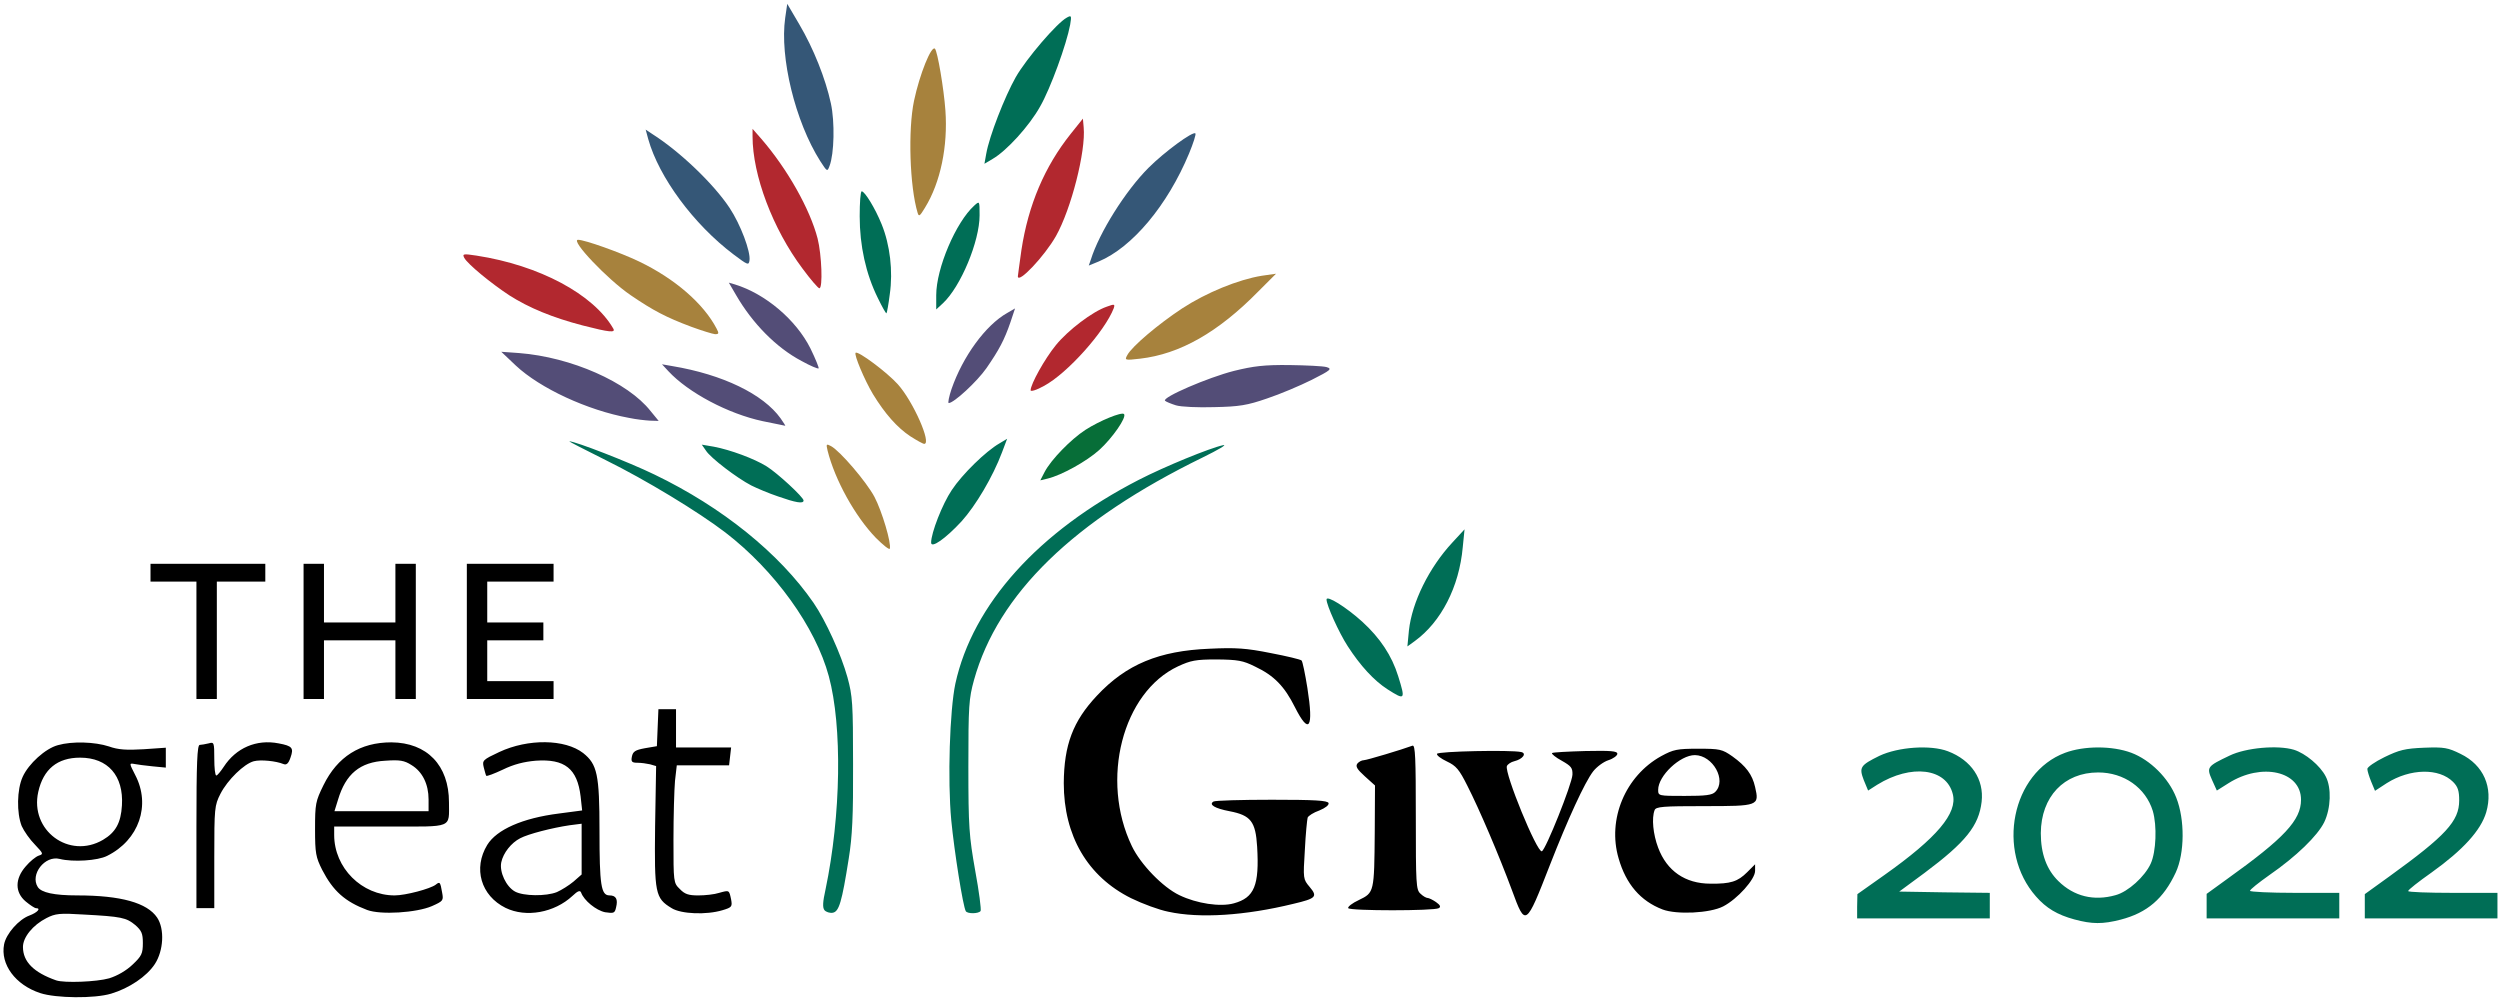 <svg class="img-fluid" xmlns="http://www.w3.org/2000/svg" style="transform:matrix(1,0,0,1,0,0);transform-origin:50% 50%;cursor:move;max-height:345.04px;transition:transform 200ms ease-in-out 0s" width="980" height="393" viewBox="0 0 9800 3930"><g style="transform:none"><path d="M158 3893c-98-32-157-113-142-191 8-42 58-98 99-113 32-12 47-29 26-29-5 0-23-12-40-26-43-36-43-89 0-138 16-19 39-38 51-42 19-6 18-8-15-43-20-20-43-53-52-73-20-51-19-143 4-193 23-51 89-111 138-124 56-16 145-13 200 5 36 13 69 15 136 11l87-6v78l-52-5c-29-3-61-7-70-9-22-4-22-4 2 43 62 118 15 255-110 317-37 19-134 25-186 12-58-15-117 61-86 110 14 22 64 33 155 33 171 0 274 29 313 87 30 45 25 130-9 182-32 49-101 95-171 116-66 20-217 18-278-2zm270-58c32-10 67-30 92-54 35-33 40-43 40-84 0-38-5-49-30-71-35-29-54-33-202-41-94-6-111-4-146 14-53 27-92 75-92 113 0 58 42 100 130 131 32 11 159 6 208-8zm-24-543c49-29 70-66 74-135 7-116-55-187-164-187-89 0-144 45-164 134-34 151 121 266 254 188zM4580 3574c-36-7-101-31-146-53-171-85-264-245-264-451 1-150 36-243 130-343 115-123 244-176 441-184 104-5 145-2 240 17 63 12 117 25 121 29 4 3 14 52 23 108 25 158 7 186-49 75-41-82-82-124-156-159-48-24-68-27-150-28-83 0-102 4-152 27-218 102-306 445-181 705 34 71 121 161 186 192 68 33 161 47 214 32 80-22 100-70 91-222-6-99-25-123-108-139-58-11-83-26-63-38 6-4 109-7 229-7 169 0 218 3 222 13 2 8-12 19-36 29-23 8-43 21-46 28-2 7-8 64-11 127-7 113-7 114 19 145 32 38 25 45-64 66-188 46-367 58-490 31zM5927 3490c-50-135-128-318-175-410-32-64-44-78-80-95-23-11-41-24-39-30 4-10 290-16 330-7 23 5 6 28-27 36-13 3-26 12-29 19-10 27 118 340 137 334 15-5 118-263 120-300 1-27-5-34-42-55-24-13-41-27-38-30s62-6 131-8c100-2 125 0 125 11 0 7-16 19-35 25s-46 26-60 44c-33 43-99 187-169 366-95 244-96 244-149 100zM1439 3567c-87-33-133-74-176-157-25-50-28-65-28-160 0-99 2-109 33-172 55-112 144-168 266-168 140 1 226 90 226 235 0 103 18 95-231 95h-219v33c0 129 108 237 237 237 43 0 140-26 161-42 16-13 18-11 25 30 6 32 5 34-40 54-60 26-201 35-254 15zm241-433c0-60-24-109-67-135-28-18-46-21-102-17-100 5-156 52-186 153l-14 45h369v-46zM1982 3559c-97-48-128-155-72-247 37-60 138-105 281-123l91-12-6-55c-13-109-62-148-176-140-46 4-86 14-129 35-34 16-63 27-65 24s-6-19-10-34c-6-26-3-29 61-59 113-53 258-51 329 4 55 44 64 83 64 305 0 212 6 253 39 253 26 0 34 15 26 47-5 23-9 24-43 19-35-7-83-46-94-77-4-10-13-7-34 13-71 66-182 86-262 47zm201-62c18-8 47-26 65-41l32-28v-199l-47 6c-68 10-162 34-194 51-35 18-66 57-74 94-8 38 19 96 54 115 33 18 122 19 164 2zM2633 3560c-65-39-68-58-65-321l4-236-24-7c-13-3-35-6-49-6-22 0-26-4-22-24s13-26 51-33l47-8 3-73 3-72h69v150h216l-4 35-4 35h-205l-7 61c-3 34-6 138-6 231 0 166 0 169 25 193 19 20 34 25 72 25 27 0 64-4 82-10 40-11 39-12 47 26 5 28 3 31-34 42-63 19-162 15-199-8zM6517 3565c-86-33-143-99-172-200-45-153 26-323 167-401 48-26 62-29 145-29 85 0 94 2 134 30 53 38 78 71 89 120 17 74 14 75-199 75-163 0-190 2-195 16-12 31-6 94 14 147 34 91 106 141 205 141 79 1 107-8 144-45l31-31v26c0 33-69 110-125 139-52 27-183 33-238 12zm207-461c45-45-9-143-80-144-58 0-144 81-144 136 0 24 1 24 104 24 82 0 108-3 120-16zM5285 3560c-3-5 16-20 42-32 60-29 60-30 62-266l1-183-40-36c-31-28-37-39-29-50 6-7 17-13 25-13 11 0 151-42 191-57 11-4 13 48 13 279 0 263 1 286 18 301 10 10 23 17 28 17s20 7 33 16c17 12 20 19 11 24-18 11-348 11-355 0zM770 3240c0-249 3-320 13-320 6 0 22-3 35-6 21-6 22-4 22 60 0 36 3 66 8 66 4 0 17-16 29-34 48-74 128-109 215-92 54 10 60 18 47 55-8 24-16 31-28 26-29-12-89-18-116-11-38 10-103 73-131 128-23 45-24 56-24 248v200h-70v-320zM770 2510v-230H590v-70h450v70H850v460h-80v-230zM1190 2475v-265h80v230h280v-230h80v530h-80v-230h-280v230h-80v-265zM1830 2475v-265h340v70h-260v160h220v70h-220v160h260v70h-340v-265z"/></g><path d="M4095 1850c25-48 103-128 160-165 56-36 142-71 151-62 12 12-46 95-97 141-50 45-148 99-202 112l-29 7 17-33z" style="transform:none" fill="#076E38"/><g style="transform:none" fill="#006E56"><path d="M8131 3604c-66-18-110-44-150-90-157-178-95-485 114-563 75-28 185-28 260 0 74 28 146 99 176 176 34 86 33 217-2 293-48 103-112 158-216 185-70 18-112 18-182-1zm162-95c49-13 115-73 138-124 21-46 25-148 8-206-28-91-113-151-214-151-134 0-224 95-225 238 0 81 23 143 69 188 61 60 139 79 224 55zM7280 3553l1-48 106-75c206-146 287-242 268-317-25-102-163-119-296-37l-36 23-17-41c-19-50-14-58 61-95 74-35 201-44 269-18 92 35 142 110 132 198-11 94-62 158-224 279l-99 73 178 3 177 2v100h-520v-47zM8650 3552v-48l80-58c225-161 290-231 290-311 0-112-154-147-284-65l-46 29-19-42c-22-50-19-53 69-95 64-31 188-42 252-23 45 14 103 62 125 105 23 44 20 125-6 179-26 53-109 134-216 208-41 29-75 56-75 61 0 4 79 8 175 8h175v100h-520v-48zM9270 3553v-48l97-70c220-159 273-216 273-297 0-38-5-54-24-73-55-55-168-53-260 5l-46 30-15-36c-8-20-15-42-15-50 0-7 30-28 67-46 58-28 80-34 156-37 79-3 93 0 142 24 91 44 129 132 101 229-21 71-91 148-214 236-51 36-92 68-92 73 0 4 79 7 175 7h175v100h-520v-47zM3232 3568c-8-10-7-32 4-81 61-292 66-640 13-836-52-193-212-415-406-564-106-81-312-206-468-283-82-41-147-74-143-74 23 0 232 81 333 130 266 128 490 309 624 503 48 70 108 202 133 292 20 73 22 103 22 340 1 202-3 285-17 371-27 171-38 208-63 212-11 2-26-3-32-10zM3786 3572c-11-18-45-233-57-356-15-159-6-432 16-536 68-311 326-597 719-799 101-52 279-125 331-136 17-3-19 18-80 48-506 247-803 535-897 873-20 73-22 100-22 339 0 237 3 273 27 409 15 81 24 152 21 157-7 11-51 12-58 1zM5439 2702c-53-34-107-93-156-169-35-54-83-161-83-183 0-18 77 30 140 87 70 64 116 133 141 214 29 93 27 95-42 51zM5523 2471c12-110 79-246 170-344l48-52-7 70c-14 156-85 293-188 368l-29 21 6-63zM3650 2127c0-38 44-151 81-206 41-62 133-152 187-183l30-18-20 53c-36 96-103 209-159 271-63 68-119 107-119 83zM3050 1946c-36-12-83-32-105-43-56-29-160-108-178-137l-16-23 47 8c64 12 159 47 207 77 42 26 145 121 145 134 0 14-32 8-100-16zM3441 1168c-47-95-71-205-71-320 0-54 3-98 8-98 12 0 53 67 78 129 33 81 45 184 32 274-5 40-11 73-13 75s-17-25-34-60zM3670 1157c0-105 77-286 149-351 21-19 21-19 21 38 0 102-74 280-144 345l-26 24v-56zM3866 603c12-69 72-223 116-301 42-73 161-212 200-233 18-10 19-8 13 28-14 76-77 250-118 321-43 77-132 174-186 205l-32 19 7-39z"/></g><g style="transform:none" fill="#355777"><path d="M2875 997c-156-118-292-302-334-452l-10-37 27 18c107 68 239 194 302 289 43 65 83 171 78 206-3 20-7 18-63-24zM4276 1018c33-106 136-270 226-360 63-63 175-145 184-135 3 3-8 38-25 79-85 204-223 368-354 423l-39 16 8-23zM3215 631c-98-155-159-407-137-561l8-55 47 80c56 95 103 213 124 310 16 73 13 198-5 245-9 24-9 24-37-19z"/></g><g style="transform:none" fill="#B2282F"><path d="M4040 1530c0-24 55-123 99-177 48-59 144-132 200-151 30-11 32-10 27 6-35 91-182 256-274 305-28 16-52 23-52 17zM2285 1276c-119-31-211-69-288-118-73-48-163-122-177-147-8-16-5-17 48-9 246 38 458 151 536 286 10 17-14 15-119-12zM3146 1053c-117-156-196-367-196-518v-30l35 40c101 117 190 274 220 390 16 63 21 195 7 195-5 0-35-35-66-77zM3990 1083c0-4 7-51 14-103 27-177 91-327 193-455l48-60 3 34c9 93-49 321-109 427-45 79-149 189-149 157z"/></g><g style="transform:none" fill="#534D77"><path d="M2990 1651c-136-29-292-112-370-196l-25-27 40 7c198 33 357 110 425 205 12 17 20 30 18 29-2 0-41-9-88-18zM2465 1638c-163-30-348-116-443-205l-57-54 70 5c204 16 426 114 515 227l32 39-34-1c-18-1-55-5-83-11zM4610 1589c-19-6-39-14-43-18-13-13 168-91 270-117 77-19 119-24 217-23 66 1 132 4 146 8 23 7 17 12-58 50-46 23-124 56-175 73-78 27-109 32-207 34-63 2-131-1-150-7zM3730 1525c44-127 133-250 218-298l31-18-18 54c-24 70-45 109-94 180-37 53-128 137-148 137-4 0 1-25 11-55zM3142 1415c-99-52-193-148-257-259l-28-48 24 7c120 37 240 139 296 251 20 41 34 76 32 78-2 3-33-10-67-29z"/></g><g style="transform:none" fill="#A7823D"><path d="M3433 2108c-81-84-160-226-189-342-6-26-5-27 14-17 35 19 138 139 170 199 29 55 67 182 60 203-2 5-26-14-55-43zM3568 1710c-51-34-99-88-146-165-33-55-75-155-68-162 9-9 124 77 166 124 60 67 133 233 103 233-5 0-30-14-55-30zM4419 1392c18-34 121-121 215-183 95-62 220-113 312-128l56-8-69 69c-158 161-308 246-464 264-60 7-61 6-50-14zM2710 1281c-99-37-150-64-238-124-91-62-238-217-206-217 26 0 164 49 239 85 140 67 253 165 304 263 10 19 9 22-6 22-10-1-52-14-93-29zM3597 834c-31-103-38-325-14-439 22-104 68-218 82-204 10 10 35 157 41 242 10 140-19 282-80 381-20 33-24 37-29 20z"/></g></svg>